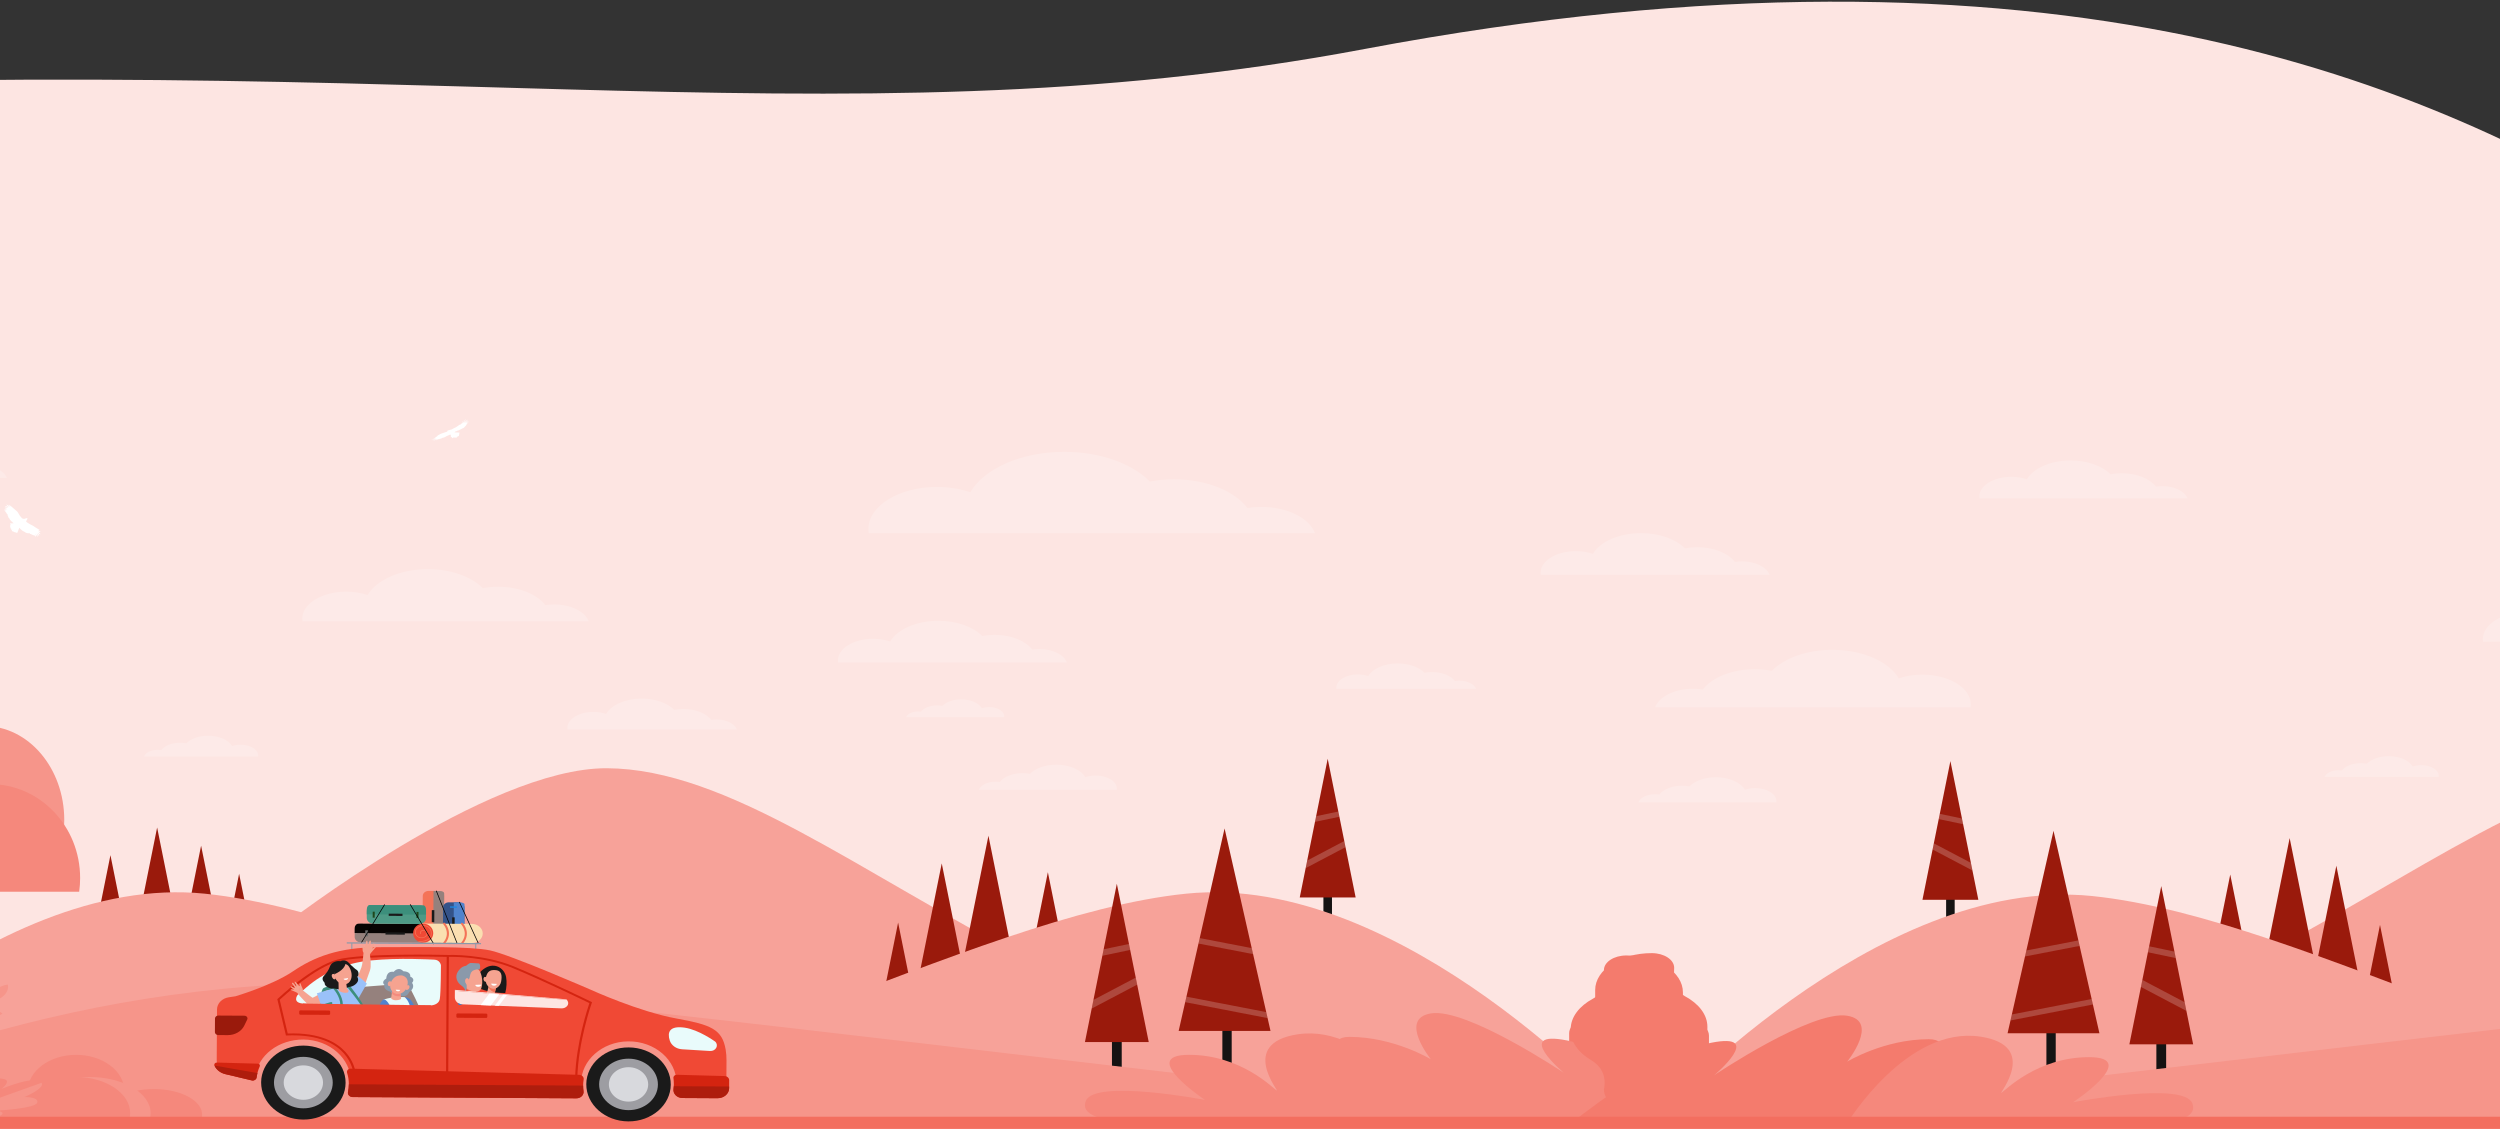 <svg width="1240" height="560" viewBox="0 0 1240 560" fill="none" xmlns="http://www.w3.org/2000/svg">
<rect x="0" y="0" width="1240" height="560" fill="#333333" stroke="none"/>
<g clip-path="url(#clip0_1536_29764)">
<path d="M444.858 192.467H33.676V603.719H444.858V192.467Z" fill="black"/>
<path d="M-268.896 608.668H921.026V183.166H-268.896V608.668Z" fill="white"/>
<path d="M29.206 635.654H1943.22C2101.87 579.106 2399.89 272.279 2267.38 237.785C2124.74 200.655 2365.59 82.582 2145.86 40.901C2002.4 13.688 1413.95 170.416 1318.97 111.828C1207.39 42.992 1022.02 -40.792 676.779 24.315C410.511 74.53 192.549 19.38 -243.17 48.526C-467.221 63.514 -411.175 350.558 -390.283 377.056C-372.088 400.134 -195.561 506.839 -362.86 557.251C-608.181 631.172 23.423 634.293 29.206 635.654Z" fill="#FDE5E2"/>
<path d="M140.667 458.998C140.667 458.998 241.182 380.796 300.962 381.047C360.742 381.299 425.863 432.557 510.936 476.333C606.272 525.392 481.786 527.451 474.602 527.855C467.417 528.259 219.54 522.881 215.406 520.233C211.272 517.585 145.088 483.666 145.088 483.666L140.667 458.998Z" fill="#F7A299"/>
<path d="M656.414 461.349H660.662V432.432H656.414V461.349Z" fill="#151313"/>
<path d="M658.538 376.334L672.403 445.154H644.673L658.538 376.334Z" fill="#9A1A0C"/>
<path opacity="0.2" d="M667.377 420.194L647.605 430.606L648.365 426.833L666.762 417.145L667.377 420.194Z" fill="white"/>
<path opacity="0.2" d="M664.338 405.107L652.23 407.65L652.8 404.825L663.814 402.512L664.338 405.107Z" fill="white"/>
<path d="M77.935 410.434L90.314 471.874H65.557L77.935 410.434Z" fill="#9A1A0C"/>
<path d="M99.744 419.457L109.172 466.25H90.316L99.744 419.457Z" fill="#9A1A0C"/>
<path d="M118.598 433.393L128.026 480.186H109.171L118.598 433.393Z" fill="#9A1A0C"/>
<path d="M54.778 424.154L67.157 485.594H42.399L54.778 424.154Z" fill="#9A1A0C"/>
<path d="M101.58 443.263C208.958 454.236 370.076 552.848 492.794 552.848C615.511 552.848 641.935 529.262 687.954 534.249C733.973 539.237 795.752 552.848 795.752 552.848L-116.17 554.503C-116.17 554.503 -5.798 432.291 101.58 443.263Z" fill="#F7A299"/>
<path d="M490.266 414.523L502.645 475.964H477.888L490.266 414.523Z" fill="#9A1A0C"/>
<path d="M519.745 432.611L529.173 479.404H510.317L519.745 432.611Z" fill="#9A1A0C"/>
<path d="M445.462 457.59L454.89 504.383H436.034L445.462 457.59Z" fill="#9A1A0C"/>
<path d="M467.106 428.244L479.485 489.684H454.728L467.106 428.244Z" fill="#9A1A0C"/>
<path d="M588.286 443.263C480.908 454.236 319.79 552.848 197.073 552.848C74.356 552.848 47.931 529.262 1.912 534.249C-44.107 539.237 -105.886 552.848 -105.886 552.848L806.036 554.503C806.036 554.503 695.664 432.291 588.286 443.263Z" fill="#F7A299"/>
<path d="M551.53 535.326H556.376V502.336H551.53V535.326Z" fill="#151313"/>
<path d="M553.953 438.336L569.771 516.849H538.135L553.953 438.336Z" fill="#9A1A0C"/>
<path opacity="0.2" d="M564.031 488.371L541.476 500.25L542.343 495.946L563.33 484.893L564.031 488.371Z" fill="white"/>
<path opacity="0.2" d="M560.568 471.161L546.756 474.061L547.405 470.838L559.971 468.199L560.568 471.161Z" fill="white"/>
<path d="M606.295 549.393H610.92V499.633H606.295V549.393Z" fill="#151313"/>
<path d="M607.392 410.916L630.177 511.356H584.607L607.392 410.916Z" fill="#9A1A0C"/>
<path opacity="0.2" d="M628.734 504.983L587.851 497.068L588.469 494.344L628.059 502.009L628.734 504.983Z" fill="white"/>
<path opacity="0.2" d="M621.535 473.25L594.442 468.005L595.06 465.281L620.86 470.276L621.535 473.25Z" fill="white"/>
<path d="M-116.17 554.504C-116.17 554.504 1.558 491.698 153.357 487.84C204.331 486.544 413.055 512.519 588.819 532.926C596.208 533.784 612.183 542.183 619.664 543.047C702.872 552.652 780.417 554.683 805.498 555.303L-116.17 554.504Z" fill="#F6958A"/>
<path d="M830.223 485.423L830.392 480.015C830.392 476.004 825.408 472.752 819.26 472.752C803.766 472.752 791.206 480.946 791.206 491.055V498.444C791.206 501.682 788.407 504.493 784.301 505.904C780.573 507.185 778.293 509.745 778.293 512.494V516.39C778.293 520.608 781.328 524.546 786.37 527.186C789.319 528.73 791.206 531.101 791.206 533.76V539.276C791.206 545.375 798.785 550.319 808.132 550.319H813.466C822.814 550.319 830.392 545.375 830.392 539.276V539.276C828.858 531.573 832.577 527.127 836.867 524.586C843.175 520.849 846.868 515.594 846.868 510.035V509.255C846.868 503.388 842.72 497.895 835.784 494.16C832.722 492.511 830.223 489.819 830.223 485.423Z" fill="#F47B6D"/>
<path d="M847.644 556.721C847.644 556.721 804.427 521.465 777.23 516.058C750.034 510.65 775.666 532.126 775.666 532.126C775.666 532.126 727.42 499.726 709.716 502.647C693.487 505.325 709.716 525.408 709.716 525.408C709.716 525.408 691.437 514.287 669.27 514.287C647.104 514.287 686.403 555.929 686.403 555.929L847.644 556.721Z" fill="#F5887C"/>
<path d="M709.718 555.931C709.718 555.931 680.175 507.411 643.589 513.022C613.941 517.569 635.02 541.983 633.213 540.873C631.406 539.762 615.504 523.192 589.775 523.192C564.045 523.192 597.672 545.556 597.672 545.556C597.672 545.556 542.854 535.042 538.561 546.083C534.999 555.246 554.923 555.931 554.923 555.931H709.718Z" fill="#F5887C"/>
<path d="M34.325 546.869C34.492 546.264 34.578 545.645 34.578 545.016C34.578 537.993 23.862 532.301 10.644 532.301C-2.575 532.301 -13.291 537.993 -13.291 545.016C-13.291 545.645 -13.204 546.264 -13.038 546.869H34.325Z" fill="#F6958A"/>
<path d="M61.415 543.744C61.581 542.891 61.668 542.018 61.668 541.13C61.668 531.227 50.952 523.199 37.733 523.199C24.515 523.199 13.799 531.227 13.799 541.13C13.799 542.018 13.885 542.891 14.052 543.744H61.415Z" fill="#F5887C"/>
<path d="M52.654 554.734C52.488 554.129 52.401 553.51 52.401 552.881C52.401 545.859 63.117 540.166 76.336 540.166C89.554 540.166 100.27 545.859 100.27 552.881C100.27 553.51 100.184 554.129 100.017 554.734H52.654Z" fill="#F5887C"/>
<path d="M14.348 554.732C14.137 553.879 14.027 553.006 14.027 552.118C14.027 542.215 27.612 534.188 44.369 534.188C61.126 534.188 74.711 542.215 74.711 552.118C74.711 553.006 74.601 553.879 74.39 554.732H14.348Z" fill="#F6958A"/>
<path d="M37.641 534.188C29.265 534.188 21.784 536.734 16.846 540.729C14.331 540.362 11.659 540.164 8.89 540.164C-5.979 540.164 -18.033 545.857 -18.033 552.879C-18.033 553.508 -17.936 554.128 -17.748 554.732H64.279C64.466 553.879 64.564 553.006 64.564 552.118C64.564 542.215 52.51 534.188 37.641 534.188Z" fill="#F5887C"/>
<path d="M2.112 493.617C0.52 495.264 -1.765 496.286 -4.086 496.566C-4.478 494.852 -3.91 492.922 -2.318 491.275C-0.725 489.628 1.56 488.606 3.88 488.326C4.273 490.04 3.705 491.97 2.112 493.617Z" fill="#F6958A"/>
<path d="M-4.56 500.821C-2.182 500.842 -0.101 501.58 1.259 502.728C-0.26 503.85 -2.442 504.549 -4.82 504.527C-7.198 504.506 -9.279 503.768 -10.64 502.62C-9.12 501.498 -6.938 500.799 -4.56 500.821Z" fill="#F6958A"/>
<path d="M-86.463 554.3C-86.463 552.415 -67.924 554.64 -66.382 552.07C-64.839 549.501 -82.26 549.354 -82.26 545.879C-82.26 542.404 -73.382 544.841 -68.176 544.841C-62.97 544.841 -78.454 543.353 -78.454 542.123C-78.454 540.894 -73.022 541.538 -73.022 540.232C-73.022 538.926 -101.55 537.941 -98.211 534.744C-94.873 531.548 -79.535 535.676 -75.324 534.022C-71.113 532.368 -97.822 530.564 -98.483 528.105C-99.144 525.645 -78.802 530.212 -75.922 528.443C-73.042 526.674 -108.087 520.317 -106.619 515.644C-105.151 510.971 -80.056 521.628 -73.782 520.48C-67.509 519.333 -105.418 502.93 -96.608 496.539C-87.798 490.148 -70.979 517.693 -65.239 516.709C-59.5 515.726 -72.427 499.304 -66.564 496.448C-60.701 493.591 -43.872 519.568 -42.809 524.902C-41.746 530.236 -39.611 513.428 -30.4 511.461C-21.19 509.495 -30.133 521.874 -28.532 525.645C-26.93 529.416 -19.456 515.972 -9.377 516.956C0.701 517.939 -27.597 530.236 -24.794 533.843C-21.991 537.45 -0.139 521.801 6.708 526.007C13.555 530.212 -19.612 541.883 -17.798 545.077C-15.984 548.272 3.914 542.797 9.644 546.316C15.374 549.835 -11.732 552.07 -15.326 552.07C-18.921 552.07 -32.657 554.845 -19.241 554.3C-5.826 553.754 -86.463 556.185 -86.463 554.3Z" fill="#F6958A"/>
<path d="M-33.614 556.48C-33.614 556.48 -11.288 557.214 -4.788 554.701C1.712 552.188 -3.418 550.231 -3.418 550.231C-3.418 550.231 17.227 549.956 17.175 546.951C17.123 543.947 12.119 544.121 12.119 544.121C12.119 544.121 22.539 539.771 20.596 537.06C17.61 532.894 0.636 540.147 0.636 540.147C0.636 540.147 6.2 536.089 1.705 535.141C-10.637 532.538 -33.614 556.48 -33.614 556.48Z" fill="#F5887C"/>
<path d="M20.596 537.061C22.54 539.771 12.119 544.121 12.119 544.121C12.119 544.121 19.64 544.059 18.419 546.981C17.203 549.891 -1.706 550.874 -1.706 550.874C-1.706 550.874 4.896 551.667 -1.604 554.18C-8.104 556.694 -33.614 556.48 -33.614 556.48L20.596 537.061Z" fill="#F6958A"/>
<path d="M-47.154 413.487C-47.431 411.269 -47.574 409.001 -47.574 406.694C-47.574 380.959 -29.79 360.098 -7.852 360.098C14.087 360.098 31.871 380.959 31.871 406.694C31.871 409.001 31.727 411.269 31.451 413.487H-47.154Z" fill="#F6958A"/>
<path d="M-52.654 367.008C-38.754 367.008 -26.337 376.341 -18.142 390.979C-13.969 389.635 -9.535 388.912 -4.939 388.912C19.739 388.912 39.744 409.774 39.744 435.508C39.744 437.815 39.582 440.083 39.272 442.301H-96.864C-97.175 439.174 -97.337 435.975 -97.337 432.721C-97.337 396.429 -77.331 367.008 -52.654 367.008Z" fill="#F5887C"/>
<path d="M1485.27 460.152C1485.27 460.152 1384.76 381.951 1324.98 382.202C1265.2 382.453 1200.08 433.711 1115 477.488C1019.67 526.546 1144.15 528.605 1151.34 529.009C1158.52 529.413 1406.4 524.036 1410.53 521.387C1414.67 518.739 1480.85 484.821 1480.85 484.821L1485.27 460.152Z" fill="#F7A299"/>
<path d="M969.522 462.507H965.274V433.59H969.522V462.507Z" fill="#151313"/>
<path d="M967.398 377.492L953.532 446.312H981.263L967.398 377.492Z" fill="#9A1A0C"/>
<path opacity="0.2" d="M958.562 421.35L978.333 431.762L977.573 427.989L959.176 418.301L958.562 421.35Z" fill="white"/>
<path opacity="0.2" d="M961.603 406.266L973.709 408.808L973.14 405.983L962.126 403.67L961.603 406.266Z" fill="white"/>
<path d="M1524.35 444.422C1416.98 455.394 1255.86 554.006 1133.14 554.006C1010.42 554.006 983.998 530.42 937.979 535.408C891.96 540.395 830.182 554.006 830.182 554.006L1742.1 555.661C1742.1 555.661 1631.73 433.449 1524.35 444.422Z" fill="#F7A299"/>
<path d="M1135.67 415.68L1123.29 477.12H1148.05L1135.67 415.68Z" fill="#9A1A0C"/>
<path d="M1106.2 433.768L1096.77 480.561H1115.62L1106.2 433.768Z" fill="#9A1A0C"/>
<path d="M1180.48 458.746L1171.05 505.539H1189.9L1180.48 458.746Z" fill="#9A1A0C"/>
<path d="M1158.83 429.4L1146.45 490.841H1171.21L1158.83 429.4Z" fill="#9A1A0C"/>
<path d="M1037.65 444.422C1145.03 455.394 1306.15 554.006 1428.87 554.006C1551.58 554.006 1578.01 530.42 1624.03 535.408C1670.04 540.395 1731.82 554.006 1731.82 554.006L819.901 555.661C819.901 555.661 930.274 433.449 1037.65 444.422Z" fill="#F7A299"/>
<path d="M1074.41 536.482H1069.56V503.492H1074.41V536.482Z" fill="#151313"/>
<path d="M1071.98 439.492L1056.17 518.005H1087.8L1071.98 439.492Z" fill="#9A1A0C"/>
<path opacity="0.2" d="M1061.9 489.529L1084.46 501.408L1083.59 497.104L1062.61 486.051L1061.9 489.529Z" fill="white"/>
<path opacity="0.2" d="M1065.37 472.319L1079.18 475.219L1078.53 471.996L1065.97 469.357L1065.37 472.319Z" fill="white"/>
<path d="M1019.64 550.549H1015.02V500.789H1019.64V550.549Z" fill="#151313"/>
<path d="M1018.54 412.072L995.754 512.512H1041.32L1018.54 412.072Z" fill="#9A1A0C"/>
<path opacity="0.2" d="M997.203 506.139L1038.09 498.224L1037.47 495.5L997.878 503.165L997.203 506.139Z" fill="white"/>
<path opacity="0.2" d="M1004.4 474.409L1031.49 469.163L1030.88 466.439L1005.08 471.435L1004.4 474.409Z" fill="white"/>
<path d="M1742.1 555.66C1742.1 555.66 1624.38 492.854 1472.58 488.996C1421.6 487.7 1212.88 513.675 1037.11 534.082C1029.73 534.94 1013.75 543.339 1006.27 544.203C923.062 553.809 845.516 555.839 820.436 556.459L1742.1 555.66Z" fill="#F6958A"/>
<path d="M795.714 486.579L795.544 481.171C795.544 477.16 800.529 473.908 806.677 473.908C822.171 473.908 834.73 482.102 834.73 492.211V499.601C834.73 502.838 837.53 505.649 841.635 507.06C845.364 508.341 847.644 510.901 847.644 513.65V517.546C847.644 521.764 844.609 525.702 839.567 528.342C836.618 529.886 834.73 532.257 834.73 534.916V540.433C834.73 546.531 827.152 551.475 817.804 551.475H812.471C803.123 551.475 795.544 546.531 795.544 540.433V540.432C797.079 532.729 793.36 528.283 789.07 525.742C782.761 522.005 779.068 516.75 779.068 511.191V510.411C779.068 504.544 783.217 499.051 790.152 495.316C793.214 493.667 795.714 490.975 795.714 486.579Z" fill="#F47B6D"/>
<path d="M778.293 557.88C778.293 557.88 821.51 522.623 848.707 517.216C875.903 511.808 850.271 533.285 850.271 533.285C850.271 533.285 898.517 500.884 916.221 503.805C932.451 506.483 916.221 526.566 916.221 526.566C916.221 526.566 934.5 515.445 956.667 515.445C978.833 515.445 939.534 557.087 939.534 557.087L778.293 557.88Z" fill="#F47B6D"/>
<path d="M916.223 557.088C916.223 557.088 945.765 508.567 982.351 514.178C1012 518.725 990.92 543.139 992.728 542.029C994.535 540.919 1010.44 524.348 1036.17 524.348C1061.9 524.348 1028.27 546.712 1028.27 546.712C1028.27 546.712 1083.09 536.198 1087.38 547.239C1090.94 556.402 1071.02 557.088 1071.02 557.088H916.223Z" fill="#F5887C"/>
<path opacity="0.2" d="M291.993 308.158C290.205 303.379 283.242 299.813 274.918 299.813C273.389 299.813 271.907 299.934 270.494 300.16C266.386 294.764 257.469 291.025 247.13 291.025C244.457 291.025 241.879 291.275 239.455 291.738C233.889 286.078 223.777 282.293 212.224 282.293C198.48 282.293 186.773 287.65 182.337 295.151C179.198 294.076 175.583 293.46 171.733 293.46C159.685 293.46 149.919 299.459 149.919 306.858C149.919 307.297 149.956 307.73 150.023 308.158H291.993Z" fill="white"/>
<path opacity="0.2" d="M485.535 391.739C486.396 389.437 489.749 387.72 493.758 387.72C494.494 387.72 495.207 387.778 495.888 387.887C497.866 385.289 502.16 383.488 507.139 383.488C508.426 383.488 509.668 383.608 510.835 383.832C513.515 381.106 518.385 379.283 523.948 379.283C530.567 379.283 536.205 381.863 538.341 385.475C539.852 384.957 541.593 384.661 543.447 384.661C549.249 384.661 553.952 387.549 553.952 391.113C553.952 391.324 553.934 391.533 553.901 391.739H485.535Z" fill="white"/>
<path opacity="0.2" d="M365.503 361.801C364.445 358.972 360.324 356.862 355.397 356.862C354.493 356.862 353.616 356.934 352.78 357.067C350.349 353.874 345.072 351.662 338.953 351.662C337.371 351.662 335.846 351.81 334.411 352.084C331.117 348.734 325.132 346.494 318.296 346.494C310.162 346.494 303.234 349.665 300.609 354.103C298.751 353.467 296.612 353.103 294.333 353.103C287.204 353.103 281.424 356.653 281.424 361.031C281.424 361.291 281.446 361.548 281.485 361.801H365.503Z" fill="white"/>
<path opacity="0.2" d="M529.17 328.582C527.741 324.762 522.176 321.913 515.522 321.913C514.301 321.913 513.117 322.009 511.988 322.189C508.704 317.877 501.578 314.889 493.314 314.889C491.178 314.889 489.118 315.089 487.18 315.459C482.732 310.935 474.65 307.91 465.417 307.91C454.433 307.91 445.076 312.192 441.531 318.186C439.022 317.327 436.133 316.836 433.056 316.836C423.428 316.836 415.622 321.629 415.622 327.543C415.622 327.893 415.652 328.24 415.705 328.582H529.17Z" fill="white"/>
<path opacity="0.2" d="M71.445 375.23C72.157 373.326 74.932 371.906 78.248 371.906C78.857 371.906 79.448 371.954 80.011 372.044C81.647 369.894 85.2 368.405 89.319 368.405C90.384 368.405 91.411 368.504 92.376 368.689C94.594 366.434 98.623 364.926 103.225 364.926C108.701 364.926 113.365 367.06 115.132 370.048C116.383 369.62 117.823 369.375 119.357 369.375C124.157 369.375 128.047 371.765 128.047 374.712C128.047 374.887 128.033 375.06 128.006 375.23H71.445Z" fill="white"/>
<path opacity="0.2" d="M3.402 237.047C2.103 233.575 -2.957 230.984 -9.006 230.984C-10.116 230.984 -11.193 231.072 -12.22 231.236C-15.205 227.315 -21.683 224.598 -29.196 224.598C-31.139 224.598 -33.011 224.78 -34.773 225.117C-38.817 221.004 -46.165 218.254 -54.559 218.254C-64.546 218.254 -73.052 222.147 -76.275 227.596C-78.557 226.815 -81.183 226.368 -83.981 226.368C-92.734 226.368 -99.831 230.727 -99.831 236.103C-99.831 236.422 -99.804 236.737 -99.755 237.047H3.402Z" fill="white"/>
<path opacity="0.2" d="M652.227 264.438C649.44 256.987 638.583 251.428 625.605 251.428C623.223 251.428 620.912 251.616 618.709 251.968C612.304 243.556 598.403 237.727 582.283 237.727C578.116 237.727 574.097 238.117 570.317 238.839C561.639 230.014 545.873 224.113 527.862 224.113C506.434 224.113 488.182 232.466 481.267 244.159C476.372 242.483 470.736 241.524 464.734 241.524C445.951 241.524 430.725 250.876 430.725 262.411C430.725 263.095 430.782 263.771 430.887 264.438H652.227Z" fill="white"/>
<path opacity="0.2" d="M812.662 397.965C813.523 395.664 816.876 393.947 820.885 393.947C821.621 393.947 822.335 394.005 823.015 394.113C824.994 391.515 829.287 389.715 834.266 389.715C835.553 389.715 836.795 389.835 837.962 390.058C840.642 387.332 845.512 385.51 851.076 385.51C857.694 385.51 863.332 388.09 865.468 391.701C866.98 391.184 868.72 390.888 870.574 390.888C876.376 390.888 881.079 393.776 881.079 397.339C881.079 397.55 881.061 397.759 881.029 397.965H812.662Z" fill="white"/>
<path opacity="0.2" d="M732.142 341.687C731.27 339.356 727.872 337.616 723.811 337.616C723.065 337.616 722.342 337.675 721.653 337.785C719.648 335.153 715.298 333.328 710.253 333.328C708.95 333.328 707.692 333.45 706.509 333.677C703.793 330.915 698.859 329.068 693.222 329.068C686.517 329.068 680.805 331.682 678.641 335.341C677.109 334.817 675.346 334.517 673.467 334.517C667.589 334.517 662.824 337.444 662.824 341.053C662.824 341.268 662.842 341.479 662.875 341.687H732.142Z" fill="white"/>
<path opacity="0.2" d="M877.7 285.109C876.271 281.29 870.706 278.44 864.053 278.44C862.832 278.44 861.647 278.536 860.518 278.717C857.234 274.404 850.108 271.416 841.845 271.416C839.708 271.416 837.648 271.616 835.71 271.987C831.262 267.463 823.18 264.438 813.947 264.438C802.963 264.438 793.607 268.719 790.061 274.714C787.552 273.854 784.663 273.363 781.586 273.363C771.958 273.363 764.152 278.157 764.152 284.07C764.152 284.421 764.182 284.767 764.235 285.109H877.7Z" fill="white"/>
<path opacity="0.2" d="M449.427 355.74C450.04 354.102 452.425 352.881 455.277 352.881C455.8 352.881 456.308 352.922 456.792 353C458.199 351.151 461.254 349.87 464.796 349.87C465.712 349.87 466.595 349.956 467.425 350.115C469.332 348.175 472.796 346.879 476.754 346.879C481.462 346.879 485.473 348.714 486.992 351.283C488.068 350.915 489.306 350.705 490.625 350.705C494.753 350.705 498.099 352.759 498.099 355.294C498.099 355.444 498.086 355.593 498.063 355.74H449.427Z" fill="white"/>
<path opacity="0.2" d="M1373.58 318.294C1371.79 313.515 1364.82 309.95 1356.5 309.95C1354.97 309.95 1353.49 310.071 1352.08 310.296C1347.97 304.9 1339.05 301.162 1328.71 301.162C1326.04 301.162 1323.46 301.412 1321.04 301.875C1315.47 296.215 1305.36 292.43 1293.81 292.43C1280.06 292.43 1268.36 297.787 1263.92 305.287C1260.78 304.212 1257.17 303.597 1253.32 303.597C1241.27 303.597 1231.5 309.596 1231.5 316.995C1231.5 317.433 1231.54 317.867 1231.61 318.294H1373.58Z" fill="white"/>
<path opacity="0.2" d="M1153.02 385.367C1153.74 383.463 1156.51 382.043 1159.83 382.043C1160.44 382.043 1161.03 382.091 1161.59 382.181C1163.23 380.031 1166.78 378.541 1170.9 378.541C1171.96 378.541 1172.99 378.641 1173.95 378.826C1176.17 376.57 1180.2 375.062 1184.8 375.062C1190.28 375.062 1194.94 377.197 1196.71 380.185C1197.96 379.757 1199.4 379.512 1200.94 379.512C1205.74 379.512 1209.63 381.901 1209.63 384.849C1209.63 385.024 1209.61 385.196 1209.58 385.367H1153.02Z" fill="white"/>
<path opacity="0.2" d="M1084.98 247.182C1083.69 243.709 1078.63 241.119 1072.58 241.119C1071.47 241.119 1070.39 241.207 1069.36 241.371C1066.38 237.45 1059.9 234.733 1052.39 234.733C1050.44 234.733 1048.57 234.915 1046.81 235.252C1042.77 231.139 1035.42 228.389 1027.02 228.389C1017.04 228.389 1008.53 232.281 1005.31 237.731C1003.03 236.95 1000.4 236.503 997.602 236.503C988.848 236.503 981.752 240.861 981.752 246.238C981.752 246.556 981.779 246.871 981.828 247.182H1084.98Z" fill="white"/>
<path opacity="0.2" d="M820.928 350.816C822.898 345.549 830.574 341.619 839.748 341.619C841.432 341.619 843.066 341.752 844.623 342.001C849.152 336.054 858.979 331.933 870.374 331.933C873.32 331.933 876.162 332.208 878.834 332.719C884.969 326.48 896.115 322.309 908.847 322.309C923.996 322.309 936.899 328.214 941.788 336.48C945.248 335.295 949.232 334.617 953.476 334.617C966.754 334.617 977.518 341.228 977.518 349.383C977.518 349.867 977.478 350.344 977.404 350.816H820.928Z" fill="white"/>
<path d="M2031.96 559.941H-269.694C-274.519 559.941 -278.431 558.588 -278.431 556.92C-278.431 555.251 -274.519 553.898 -269.694 553.898H2031.96C2036.79 553.898 2040.7 555.251 2040.7 556.92C2040.7 558.588 2036.79 559.941 2031.96 559.941Z" fill="#F36E5F"/>
<path d="M213.149 444.477L216.542 444.495L216.538 445.369L213.145 445.35L213.149 444.477Z" fill="#1D87E4"/>
<path d="M211.944 464.598L210.542 464.591L210.559 461.619L211.96 461.627L211.944 464.598Z" fill="#1D87E4"/>
<path d="M225.682 480.508L225.603 494.695C225.593 496.539 227.199 498.062 229.241 498.145L278.456 500.153C279.586 500.199 280.695 499.758 281.348 498.925C282.238 497.79 282.35 495.915 277.953 493.375C270.307 488.959 250.844 479.39 243.63 478.435C239.038 477.827 233.027 477.54 229.264 477.412C227.313 477.346 225.692 478.748 225.682 480.508Z" fill="#E9FBFB"/>
<path d="M246.976 494.91C246.976 494.91 250.71 498.823 251.753 503.031L250.561 504.706L248.202 502.492L246.976 494.91Z" fill="#253C60"/>
<path d="M241.038 493.708C241.038 493.708 236.77 493.446 235.073 495.046C233.375 496.646 238.739 509.408 239.035 511.458C239.33 513.509 236.481 517.577 236.481 517.577C236.481 517.577 248.202 522.456 251.077 520.813C251.077 520.813 250.709 504.394 250.41 502.93C250.111 501.465 247.585 495.5 246.974 494.911C246.364 494.322 241.038 493.708 241.038 493.708Z" fill="#345389"/>
<path d="M160.746 491.923C160.706 491.677 160.601 491.447 160.447 491.235L154.35 496.516C154.35 496.516 149.752 502.822 159.784 502.961L162.544 502.999L160.746 491.923Z" fill="#95817D"/>
<path d="M249.406 486.743C249.069 487.309 248.506 487.621 248.149 487.439C247.792 487.257 247.776 486.65 248.113 486.083C248.451 485.517 249.014 485.205 249.371 485.387C249.728 485.569 249.744 486.176 249.406 486.743Z" fill="#F6A390"/>
<path d="M245.3 480.734C245.3 480.734 242.875 484.471 241.155 484.635C239.434 484.799 239.197 486.791 239.197 486.791C239.197 486.791 239.838 482.201 241.545 481.325C243.252 480.449 245.3 480.734 245.3 480.734Z" fill="#1A1A1A"/>
<path d="M235.409 511.891C235.399 511.856 237.05 505.848 237.711 504.521C238.372 503.195 240.947 497.03 240.947 497.03L237.662 496.382C237.662 496.382 235.515 501.206 234.536 503.387C233.557 505.567 233.948 509.6 233.898 510.737C233.897 510.754 233.751 511.699 233.75 511.715C233.716 511.84 233.685 511.945 233.671 511.966C233.631 512.021 233.517 512.402 233.511 512.435C233.506 512.468 233.409 512.596 233.369 512.651C233.33 512.707 233.236 513.479 233.216 513.604C233.196 513.729 233.258 514.011 233.258 514.011L233.22 514.529C233.193 514.909 233.643 514.812 233.643 514.812C233.632 514.991 233.703 515.085 233.817 515.119C233.933 515.154 234.069 515.126 234.091 515.134C234.112 515.141 234.121 515.198 234.121 515.198C234.108 515.312 234.254 515.4 234.349 515.417C234.444 515.434 234.613 515.38 234.661 515.33C234.709 515.281 234.742 515.289 234.742 515.289C234.838 515.361 235.205 515.36 235.291 515.256C235.376 515.153 235.456 514.607 235.495 514.558C235.533 514.509 235.616 514.426 235.628 514.347C235.641 514.268 235.945 513.71 235.963 513.598C235.981 513.486 235.797 513.108 235.757 512.882C235.717 512.656 235.467 512.303 235.407 512.202C235.384 512.163 235.391 512.034 235.409 511.891Z" fill="#F48B7E"/>
<path d="M231.271 489.774L230.239 495.557C230.239 495.557 233.851 502.469 236.033 501.884C237.865 501.392 236.774 495.288 236.774 495.288C236.774 495.288 235.795 492.008 236.103 490.37C236.411 488.733 231.271 489.774 231.271 489.774Z" fill="#F6A390"/>
<path d="M229.415 495.32C229.685 494.885 230.185 494.594 230.749 494.553C233.197 494.375 239.922 494.408 243.325 499.632C243.862 500.455 244.246 501.348 244.52 502.265L245.227 504.875L227.534 504.273L227.574 502.552C227.409 500.038 228.046 497.533 229.415 495.32Z" fill="#3C8F7C"/>
<path d="M271.39 505.973L274.01 496.852C274.186 496.241 273.762 495.62 273.064 495.465C272.366 495.311 271.658 495.681 271.483 496.291L268.736 505.853L271.39 505.973Z" fill="#1A1A1A"/>
<path d="M264.751 505.672C265.48 505.278 266.072 504.954 266.47 504.746C266.501 504.73 268.356 503.963 268.387 503.948C268.647 503.866 268.869 503.8 268.92 503.8C269.061 503.798 269.867 503.565 269.932 503.539C269.996 503.512 270.328 503.515 270.469 503.513C270.61 503.511 272.1 502.847 272.346 502.747C272.592 502.646 273.037 502.271 273.037 502.271L274.01 501.791C274.725 501.438 274.083 500.915 274.083 500.915C274.418 500.747 274.515 500.552 274.459 500.358C274.402 500.163 274.21 500.003 274.202 499.965C274.193 499.927 274.287 499.858 274.287 499.858C274.505 499.758 274.514 499.465 274.446 499.316C274.379 499.167 274.106 498.989 273.968 498.973C273.829 498.957 273.808 498.903 273.808 498.903C273.84 498.697 273.458 498.189 273.184 498.177C272.909 498.164 271.841 498.614 271.714 498.611C271.586 498.608 271.35 498.58 271.195 498.643C271.04 498.707 269.718 498.859 269.498 498.949C269.278 499.039 268.786 499.682 268.42 499.969C268.053 500.257 267.675 500.964 267.554 501.152C267.507 501.225 267.266 501.348 266.992 501.47L266.991 501.47C266.948 501.509 258.866 504.016 254.083 505.237L264.751 505.672Z" fill="#F6A390"/>
<path d="M239.603 504.647C239.118 502.016 238.517 499.25 237.862 497.971C236.427 495.166 231.54 493.473 229.13 495.198C227.843 496.119 228.372 500.538 229.442 504.357L239.603 504.647Z" fill="#4FBEA5"/>
<path d="M181.399 470.408C181.638 470.504 181.835 470.65 182.008 470.816C182.026 470.849 182.63 471.353 182.47 472.167C182.366 471.668 182.249 471.114 181.399 470.408Z" fill="#F48B7E"/>
<path d="M164.969 499.846C164.969 499.846 171.25 504.272 171.943 505.172C172.46 505.845 170.685 513.386 170.685 513.386C170.685 513.386 168.191 513.441 167.054 512.658C167.054 512.658 167.765 507.443 167.466 507.238C167.168 507.032 160.263 504.299 160.263 504.299L160.718 501.205L164.969 499.846Z" fill="#95817D"/>
<path d="M170.623 488.895C169.99 488.762 168.879 488.495 167.916 487.394L167.906 486.771L171.754 487.63C171.754 487.63 171.81 488.311 171.907 489.028C171.385 489.056 170.925 488.959 170.623 488.895Z" fill="#F48B7E"/>
<path d="M206.292 504.22L209.511 518.025L203.827 517.511L201.159 504.886L206.292 504.22Z" fill="#F6A390"/>
<path d="M202.293 485.48C202.293 485.48 200.718 484.731 199.542 484.822C198.365 484.912 194.52 487.331 193.964 486.919C193.409 486.508 194.14 484.354 194.586 484.044C195.032 483.733 196.814 482.801 196.966 482.785C197.118 482.768 198.729 482.803 199.005 482.866C199.28 482.93 201.269 483.774 201.269 483.774L202.293 485.48Z" fill="#8A99AA"/>
<path d="M179.168 519.125C179.202 519.042 179.283 519.039 179.366 519.035C180.175 518.995 180.982 518.946 181.781 518.823C181.914 518.803 182.045 518.773 182.167 518.728C182.388 518.645 182.608 518.642 182.835 518.692C182.958 518.718 183.082 518.721 183.208 518.718C183.615 518.707 184.765 518.336 185.358 518.232C185.493 518.208 185.599 518.116 185.629 517.998C186.154 515.954 187.274 511.369 187.391 509.867C187.542 507.946 188.791 499.274 188.791 499.274L192.864 500.172C192.864 500.172 191.393 506.586 191.027 509.689C190.744 512.084 188.173 517.211 187.363 518.686C186.978 519.78 186.043 519.831 185.826 519.859C185.702 519.875 185.589 519.931 185.51 520.016C185.367 520.17 185.202 520.305 185.012 520.416C184.871 520.498 184.763 520.604 184.673 520.727C184.508 520.95 184.361 521.183 184.216 521.416C184.12 521.571 184.016 521.622 183.865 521.589C183.704 521.554 183.624 521.452 183.622 521.281C183.618 521.028 183.704 520.797 183.842 520.578C183.972 520.373 183.958 520.256 183.795 520.073C183.7 519.969 183.604 519.867 183.482 519.784C183.358 519.701 183.228 519.638 183.064 519.662C182.776 519.732 182.484 519.79 182.187 519.825L181.944 519.874C181.935 519.876 181.811 519.902 181.811 519.902C181.791 519.907 181.361 519.958 181.214 519.961C181.096 519.964 180.905 519.975 180.742 519.986C180.594 519.995 180.28 519.934 180.27 519.934C180.126 519.935 179.997 519.892 179.888 519.81C179.843 519.777 179.8 519.739 179.82 519.68C179.839 519.625 179.887 519.601 179.949 519.59C180.046 519.573 180.546 519.508 180.54 519.49C180.391 519.493 179.924 519.494 179.774 519.494C179.573 519.493 179.397 519.434 179.255 519.307C179.198 519.257 179.134 519.207 179.168 519.125Z" fill="#F6A390"/>
<path d="M247.325 479.309L254.429 481.913L254.028 480.628L251.381 479.331C251.381 479.331 249.21 478.949 248.998 478.849C248.787 478.749 247.325 479.309 247.325 479.309Z" fill="#F04935"/>
<path d="M220.192 465.19L220.308 444.429C220.315 443.058 219.052 441.939 217.485 441.93L212.548 441.903C210.982 441.894 209.706 442.999 209.698 444.37L209.582 465.13C209.575 466.502 210.838 467.621 212.405 467.63L217.342 467.657C218.908 467.666 220.184 466.561 220.192 465.19Z" fill="#F47358"/>
<path d="M214.874 467.644L217.721 467.66C219.079 467.667 220.182 467.148 220.186 466.501L220.316 443.118C220.319 442.471 219.55 441.941 218.193 441.934L215.018 441.916L214.874 467.644Z" fill="#95817D"/>
<path d="M214.179 451.43L215.433 451.437L215.399 457.431L214.145 457.424L214.179 451.43Z" fill="#1A1A1A"/>
<path d="M230.296 465.21L230.38 450.104C230.388 448.713 229.106 447.577 227.516 447.568L222.662 447.541C221.073 447.533 219.778 448.653 219.77 450.045L219.686 465.151C219.678 466.543 220.961 467.678 222.55 467.687L227.404 467.714C228.993 467.723 230.288 466.602 230.296 465.21Z" fill="#345389"/>
<path d="M224.978 467.7L227.824 467.716C229.182 467.724 230.285 467.319 230.288 466.812L230.389 448.502C230.392 447.995 229.294 447.578 227.936 447.571L225.09 447.555L224.978 467.7Z" fill="#5083CD"/>
<path d="M223.227 449.557L226.62 449.576L226.616 450.26L223.223 450.241L223.227 449.557Z" fill="#1D87E4"/>
<path d="M224.27 455.004L225.524 455.011L225.497 459.704L224.243 459.697L224.27 455.004Z" fill="#1A1A1A"/>
<path d="M174.749 472.272L174.24 472.269L174.266 467.75L174.774 467.753L174.749 472.272Z" fill="#8A99AA"/>
<path d="M236.21 472.614L235.701 472.611L235.727 468.092L236.235 468.095L236.21 472.614Z" fill="#8A99AA"/>
<path d="M214.109 458.345L179.068 458.15C177.349 458.141 175.948 459.353 175.94 460.858L175.919 464.698C175.91 466.203 177.297 467.43 179.016 467.44L214.057 467.635C215.776 467.645 217.176 466.433 217.185 464.928L217.206 461.088C217.214 459.583 215.828 458.355 214.109 458.345Z" fill="#95817D"/>
<path d="M217.195 463.008L217.209 460.515C217.216 459.326 216.38 458.358 215.341 458.352L177.835 458.143C176.797 458.138 175.95 459.096 175.943 460.285L175.929 462.778L217.195 463.008Z" fill="#080403"/>
<path d="M182.564 464.436L181.162 464.428L181.179 461.457L182.58 461.465L182.564 464.436Z" fill="#6D6D6D"/>
<path d="M200.805 463.601L191.191 463.547L191.197 462.449L200.811 462.503L200.805 463.601Z" fill="#1A1A1A"/>
<path d="M207.992 449.02L185.291 448.894C183.446 448.883 181.943 450.185 181.934 451.8L181.915 455.24C181.906 456.856 183.394 458.173 185.239 458.184L207.94 458.31C209.785 458.32 211.288 457.019 211.297 455.404L211.316 451.964C211.325 450.348 209.837 449.03 207.992 449.02Z" fill="#4E9A86"/>
<path d="M211.306 453.684L211.32 451.191C211.327 450.002 210.733 449.035 209.993 449.031L183.289 448.882C182.55 448.878 181.945 449.839 181.938 451.028L181.924 453.52L211.306 453.684Z" fill="#3C8F7C"/>
<path d="M185.849 455.162L184.851 455.157L184.867 452.186L185.865 452.191L185.849 455.162Z" fill="#1F471C"/>
<path d="M233.991 467.738L209.683 467.59L209.345 458.105L234.044 458.243C237.039 458.26 239.454 460.399 239.439 463.021C239.425 465.643 236.986 467.754 233.991 467.738Z" fill="#FADFB1"/>
<path d="M214.895 462.885C214.88 465.507 212.632 467.62 209.874 467.605C207.115 467.59 204.891 465.451 204.905 462.829C204.92 460.207 207.168 458.094 209.927 458.11C212.685 458.125 214.91 460.263 214.895 462.885Z" fill="#F04935"/>
<path d="M220.02 468.105L220.015 468.102C219.791 467.949 219.749 467.669 219.914 467.468C221.571 465.441 222.041 463.277 221.311 461.029C220.905 459.778 220.215 458.822 219.826 458.349C219.669 458.158 219.704 457.893 219.906 457.737L219.912 457.733C220.145 457.553 220.503 457.589 220.685 457.809C221.123 458.34 221.864 459.372 222.315 460.74C222.9 462.511 223.082 465.178 220.773 468.007C220.598 468.221 220.257 468.267 220.02 468.105Z" fill="#F47358"/>
<path d="M228.902 468.154L228.898 468.15C228.674 467.997 228.632 467.718 228.797 467.517C230.454 465.49 230.924 463.326 230.194 461.077C229.788 459.827 229.098 458.871 228.709 458.398C228.551 458.206 228.587 457.942 228.789 457.786L228.795 457.781C229.028 457.602 229.386 457.638 229.568 457.858C230.006 458.389 230.747 459.421 231.198 460.788C231.783 462.56 231.964 465.227 229.656 468.056C229.481 468.27 229.139 468.316 228.902 468.154Z" fill="#F47358"/>
<path d="M214.04 462.031C213.782 460.534 212.864 459.775 212.138 459.402C211.059 458.847 209.669 458.762 208.418 459.175C207.229 459.567 206.276 460.471 205.93 461.534C205.622 462.479 205.841 463.444 206.546 464.249C207.73 465.602 209.558 465.4 210.452 465.068C211.262 464.766 211.874 464.044 212.009 463.229C212.118 462.569 211.781 461.929 211.128 461.559C210.471 461.187 209.662 461.18 209.016 461.54C208.546 461.803 208.077 462.323 208.512 463.316L208.871 463.196C208.592 462.56 208.708 462.112 209.223 461.824C209.741 461.535 210.391 461.542 210.919 461.841C211.444 462.139 211.716 462.652 211.628 463.18C211.512 463.881 210.991 464.501 210.301 464.758C209.509 465.053 207.891 465.234 206.851 464.045C206.045 463.123 206.106 462.221 206.3 461.626C206.608 460.678 207.493 459.839 208.554 459.49C209.697 459.113 210.965 459.188 211.944 459.692C212.881 460.173 213.474 461 213.66 462.081C213.902 463.49 213.595 464.611 212.746 465.412C211.152 466.916 207.794 466.876 207.217 466.857C207.425 466.984 207.644 467.096 207.872 467.193L207.902 467.193C208.924 467.199 211.52 467.063 213.027 465.642C213.96 464.762 214.301 463.547 214.04 462.031Z" fill="#F47358"/>
<path d="M207.565 455.284L206.567 455.278L206.584 452.307L207.582 452.312L207.565 455.284Z" fill="#1F471C"/>
<path d="M199.637 454.304L192.792 454.266L192.798 453.168L199.643 453.206L199.637 454.304Z" fill="#1A1A1A"/>
<path d="M179.311 467.803L178.981 467.648L190.645 448.529L190.975 448.684L179.311 467.803Z" fill="black"/>
<path d="M215.012 468.352L203.268 448.61L203.599 448.459L215.344 468.201L215.012 468.352Z" fill="black"/>
<path d="M237.153 468.111L227.663 447.42L228.01 447.299L237.5 467.99L237.153 468.111Z" fill="black"/>
<path d="M226.594 468.046L216.206 441.847L216.559 441.74L226.947 467.939L226.594 468.046Z" fill="black"/>
<path d="M238.602 468.364L172 467.993L172.004 467.379L238.605 467.75L238.602 468.364Z" fill="#8A99AA"/>
<path d="M129.519 536.848C129.462 546.982 138.795 555.249 150.364 555.313C161.933 555.378 171.358 547.215 171.414 537.082C171.471 526.948 162.137 518.681 150.569 518.617C139 518.552 129.575 526.715 129.519 536.848Z" fill="#1A1A1A"/>
<path d="M135.893 536.885C135.853 543.936 142.347 549.688 150.396 549.733C158.446 549.778 165.003 544.099 165.042 537.048C165.082 529.997 158.588 524.245 150.539 524.2C142.489 524.156 135.932 529.835 135.893 536.885Z" fill="#9D9DA2"/>
<path d="M140.721 536.911C140.695 541.626 145.037 545.473 150.421 545.503C155.804 545.533 160.189 541.735 160.215 537.019C160.241 532.304 155.899 528.457 150.516 528.427C145.132 528.397 140.747 532.196 140.721 536.911Z" fill="#D8D9DD"/>
<path d="M290.803 537.749C290.747 547.882 300.08 556.149 311.648 556.214C323.218 556.278 332.642 548.116 332.698 537.982C332.755 527.849 323.422 519.582 311.853 519.517C300.284 519.453 290.86 527.615 290.803 537.749Z" fill="#1A1A1A"/>
<path d="M297.175 537.782C297.136 544.833 303.629 550.585 311.678 550.63C319.728 550.674 326.285 544.995 326.325 537.944C326.364 530.894 319.87 525.142 311.821 525.097C303.771 525.052 297.214 530.731 297.175 537.782Z" fill="#9D9DA2"/>
<path d="M302.005 537.811C301.979 542.526 306.321 546.373 311.705 546.403C317.088 546.433 321.473 542.635 321.5 537.92C321.526 533.205 317.183 529.358 311.8 529.328C306.417 529.298 302.031 533.096 302.005 537.811Z" fill="#D8D9DD"/>
<path d="M359.941 520.669C358.227 510.434 352.514 508.254 335.595 505.194C316.927 501.817 293.261 491.014 293.261 491.014C293.261 491.014 252.897 473.43 242.996 471.382C233.095 469.335 208.717 469.768 188.242 469.797C167.767 469.825 155.714 474.738 145.275 481.794C134.836 488.85 116.768 494.157 116.768 494.157L113.489 494.651C110.116 495.159 107.649 497.711 107.632 500.708L107.491 526.083C107.475 528.956 109.671 531.481 112.839 532.233L124.666 535.038C125.629 535.189 126.529 534.593 126.641 533.742C127.995 523.369 138.288 515.536 150.509 515.617C163.504 515.703 174.109 525.112 174.038 536.491C174.029 537.784 173.885 539.049 173.619 540.274C173.343 541.54 174.448 542.714 175.92 542.722L284.904 543.33C287.022 543.341 288.676 541.721 288.405 539.882C288.275 538.997 288.209 538.094 288.211 537.178C288.235 525.938 298.666 516.679 311.501 516.519C324.805 516.353 335.623 525.784 335.558 537.378C335.554 538.146 335.502 538.903 335.405 539.648C335.129 541.759 336.986 543.62 339.412 543.633L355.084 543.721C357.933 543.737 360.255 541.727 360.268 539.232L360.343 525.941C360.352 524.178 360.233 522.414 359.941 520.669Z" fill="#F04935"/>
<path d="M108.305 503.716L121.213 503.788C122.319 503.794 123.062 504.785 122.629 505.675L121.163 508.696C119.764 511.577 116.527 513.438 112.951 513.418L108.251 513.392C107.332 513.387 106.589 512.73 106.594 511.924L106.632 505.166C106.636 504.36 107.385 503.711 108.305 503.716Z" fill="#9A1A0C"/>
<path d="M339.469 509.7C346.572 510.693 354.725 516.632 354.725 516.632C356.671 518.485 355.038 521.465 352.173 521.29L338.317 520.446C335.439 520.271 332.994 518.533 332.205 516.102C330.88 512.02 332.045 508.663 339.469 509.7Z" fill="#E9FBFB"/>
<path d="M107.561 527.029C106.673 527.005 106.038 527.783 106.362 528.509C107.278 530.559 109.257 532.178 111.796 532.78L125.047 535.923C126.127 536.092 127.136 535.425 127.26 534.471C127.517 532.505 128.063 530.623 128.857 528.849C129.125 528.249 128.628 527.597 127.891 527.577L107.561 527.029Z" fill="#D42410"/>
<path d="M335.695 533.084C334.687 533.057 333.904 533.827 334.028 534.703C334.166 535.677 334.235 536.669 334.23 537.677C334.225 538.528 334.167 539.369 334.059 540.196C333.753 542.538 335.813 544.603 338.506 544.618L355.895 544.715C359.057 544.732 361.633 542.502 361.648 539.734L361.67 535.793C361.676 534.676 360.663 533.757 359.388 533.723L335.695 533.084Z" fill="#D42410"/>
<path d="M293.26 496.89C293.029 496.777 270.054 485.582 254.812 479.301C239.721 473.083 222.833 473.639 222.105 473.667C220.165 473.617 179.774 472.625 167.336 475.945C154.807 479.29 138.426 494.752 137.735 495.409L137.545 495.59L141.826 513.617L142.295 513.597C155.041 513.038 164.779 516.062 170.453 522.341C174.743 527.087 175.248 532.078 175.253 532.128L175.292 532.556L221.229 533.846L221.229 533.849L221.759 533.861L222.325 533.877L222.325 533.874L286.334 535.324L286.345 534.842C286.767 516.628 293.449 497.642 293.517 497.453L293.65 497.08L293.26 496.89ZM176.289 531.623C176.076 530.271 175.131 525.991 171.35 521.786C167.275 517.254 159.005 512.011 142.709 512.619L138.734 495.881C140.63 494.117 156.122 479.943 167.657 476.864C179.198 473.783 216.624 474.505 221.559 474.615L221.234 532.885L176.289 531.623ZM285.261 534.339L222.331 532.913L222.655 474.613C225.617 474.555 240.734 474.561 254.345 480.17C268.466 485.989 289.254 496.042 292.34 497.541C291.408 500.282 285.749 517.554 285.261 534.339Z" fill="#D42410"/>
<path d="M106.359 528.51C107.275 530.56 109.254 532.179 111.793 532.782L125.045 535.925C126.125 536.094 127.133 535.427 127.258 534.473C127.357 533.714 127.5 532.968 127.683 532.235L106.359 528.51Z" fill="#AE1D0D"/>
<path d="M334.193 538.755C334.165 539.239 334.122 539.72 334.06 540.196C333.754 542.538 335.814 544.603 338.506 544.618L355.896 544.714C359.058 544.732 361.633 542.502 361.648 539.734L361.653 538.908L334.193 538.755Z" fill="#AE1D0D"/>
<path d="M289.23 538.504C289.232 537.465 289.323 536.443 289.494 535.443C289.701 534.241 288.683 533.146 287.296 533.108L173.955 530.054C172.719 530.021 171.822 531.049 172.153 532.093C172.731 533.914 173.035 535.83 173.023 537.805C173.014 539.114 172.87 540.394 172.601 541.635C172.32 542.932 173.431 544.139 174.939 544.147L285.864 544.766C288.04 544.778 289.695 543.102 289.421 541.211C289.293 540.324 289.228 539.421 289.23 538.504Z" fill="#D42410"/>
<path d="M289.233 538.502C289.233 538.485 289.234 538.468 289.234 538.451L173.026 537.803C173.018 539.112 172.873 540.392 172.604 541.633C172.323 542.93 173.434 544.137 174.942 544.146L285.867 544.764C288.043 544.776 289.698 543.1 289.424 541.209C289.296 540.322 289.231 539.419 289.233 538.502Z" fill="#AE1D0D"/>
<path d="M151.128 497.8L213.77 498.668C213.77 498.668 217.605 498.599 218.144 495.443C218.684 492.286 218.715 478.755 218.715 478.755C218.715 478.755 218.275 476.035 215.304 475.984C213.498 475.953 198.368 474.921 183.639 476.409C171.623 477.623 160.488 482.364 152.025 489.694L147.556 493.564C147.556 493.564 144.534 497.709 151.128 497.8Z" fill="#E9FBFB"/>
<path d="M160.445 491.233C160.445 491.233 201.287 487.39 202.158 488.1C203.029 488.81 208.637 500.465 209.649 503.649L161.573 502.984L158.213 498.494L160.445 491.233Z" fill="#95817D"/>
<path d="M251.042 484.723C250.345 480.61 246.119 477.631 241.67 479.6C240.67 480.043 239.314 480.946 238.62 481.717C236.745 483.802 236.254 486.388 234.318 488.412C235.022 488.886 235.875 489.383 236.89 489.862L238.097 488.469L237.674 490.214C240.646 491.479 244.847 492.533 250.602 492.536C251.341 489.686 251.413 486.916 251.042 484.723Z" fill="#1A1A1A"/>
<path d="M242.486 488.729C242.486 488.729 242.464 488.839 242.423 489.025C242.228 489.922 241.478 492.895 240.978 493.71C240.374 494.696 243.003 497.865 245.553 497.494C246.312 497.383 244.928 494.592 244.998 494.298C245.129 493.734 245.308 492.965 245.491 492.176C245.594 491.732 245.699 491.28 245.797 490.856C246.076 489.652 246.304 488.667 246.304 488.667L242.486 488.729Z" fill="#F6A390"/>
<path d="M242.424 489.025C242.465 488.839 242.488 488.729 242.488 488.729L246.306 488.667C246.306 488.667 246.078 489.652 245.799 490.857C245.701 491.278 245.597 491.727 245.494 492.169C244.905 492.09 244.291 491.836 243.676 491.36C243.006 490.841 242.568 490.219 242.305 489.557C242.354 489.346 242.394 489.164 242.424 489.025Z" fill="#F47358"/>
<path d="M245.097 481.155C245.097 481.155 243.298 480.964 242.164 482.233C241.029 483.502 239.791 487.439 242.581 489.6C245.37 491.76 248.152 489.348 248.577 486.776C249.002 484.205 249.178 481.085 245.097 481.155Z" fill="#F6A390"/>
<path d="M241.601 485.58C241.738 486.247 241.453 486.856 240.966 486.941C240.478 487.026 239.973 486.554 239.837 485.887C239.701 485.22 239.985 484.611 240.472 484.526C240.96 484.441 241.465 484.913 241.601 485.58Z" fill="#F6A390"/>
<path d="M246.401 488.012L243.64 487.871C243.64 487.871 243.644 488.793 244.856 488.886C246.334 488.998 246.401 488.012 246.401 488.012Z" fill="white"/>
<path d="M236.101 490.369C236.409 488.732 231.268 489.773 231.268 489.773L231.183 490.253C231.331 490.575 231.513 490.851 231.735 491.063C232.876 492.153 234.665 492.815 236.215 492.873C236.064 491.988 235.975 491.041 236.101 490.369Z" fill="#F47358"/>
<path d="M230.47 481.58C230.325 481.533 229.27 488.166 231.192 490.003C233.114 491.841 236.875 492.459 238.233 491.028C239.735 489.445 239.7 482.31 236.707 480.414C233.713 478.518 230.47 481.58 230.47 481.58Z" fill="#F6A390"/>
<path d="M235.585 476.858C233.261 477.261 231.75 478.499 231.195 479.027C230.14 479.131 228.704 479.635 227.212 481.779C225.378 484.415 226.706 487.355 228.816 488.806C230.926 490.256 230.887 491.918 230.887 491.918L231.227 491.06C231.477 490.411 231.582 489.721 231.503 489.037C231.456 488.627 231.358 488.184 231.167 487.818C230.663 486.854 232.27 486.225 232.724 485.428C233.074 484.814 233.099 483.406 233.65 482.392L234.306 481.619C234.306 481.619 235.814 480.6 237.283 480.898C238.752 481.196 238.567 476.341 235.585 476.858Z" fill="#8A99AA"/>
<path d="M232.621 486.608C232.632 487.418 232.209 488.078 231.677 488.083C231.145 488.088 230.704 487.436 230.693 486.626C230.683 485.816 231.105 485.155 231.638 485.15C232.17 485.145 232.61 485.797 232.621 486.608Z" fill="#F6A390"/>
<path d="M235.747 488.496L238.66 488.38C238.66 488.38 238.645 489.354 237.366 489.438C235.806 489.54 235.747 488.496 235.747 488.496Z" fill="white"/>
<path d="M168.568 489.034C168.568 489.034 162.573 488.871 160.529 490.039C158.486 491.208 158.67 502.95 158.67 502.95L160.645 503.29C160.645 503.29 161.318 511.373 162.847 511.803C164.377 512.233 174.461 509.584 176.566 507.322C178.67 505.06 172.241 488.274 172.241 488.274L168.568 489.034Z" fill="#3C8F7C"/>
<path d="M179.277 479.781C179.807 478.366 180.181 474.083 180.304 472.629C180.224 472.523 179.79 471.896 179.844 470.677C179.881 469.815 179.202 468.385 179.832 468.485C180.462 468.585 180.487 470.081 180.867 469.826C181.247 469.57 181.437 466.441 182.009 466.531C182.58 466.622 182.176 469.568 182.516 469.339C182.856 469.111 182.886 466.392 183.693 466.52C184.501 466.648 183.319 469.716 183.752 469.785C184.186 469.854 184.873 467.903 185.523 468.006C186.173 468.109 184.439 470.631 184.639 470.497C184.839 470.363 186.231 469.336 186.46 469.569C186.719 469.832 183.494 472.774 183.479 473.553C183.736 475.528 184.248 479.105 183.509 481.347C182.604 484.09 180.291 490.185 180.291 490.185L175.438 489.147C175.438 489.147 178.649 481.46 179.277 479.781Z" fill="#F6A390"/>
<path d="M150.219 491.232C150.219 491.232 150.347 490.548 149.702 489.487C149.289 488.807 149.172 487.425 148.734 487.72C148.296 488.015 148.945 489.227 148.54 489.151C148.135 489.074 146.593 486.621 146.196 486.888C145.799 487.155 147.423 489.388 147.061 489.32C146.699 489.252 145.463 487.074 144.902 487.452C144.341 487.829 146.615 489.896 146.314 490.099C146.013 490.302 144.616 488.965 144.165 489.269C143.713 489.573 146.166 491.013 145.953 490.973C145.739 490.933 144.217 490.58 144.145 490.845C144.064 491.145 147.244 492.042 147.602 492.664C147.96 493.285 153.401 499.497 154.964 499.509C156.528 499.52 163.576 495.397 164.093 494.046C164.611 492.696 163.983 491.257 162.96 491.064C161.938 490.871 155.366 494.963 155.045 494.903C154.724 494.842 150.219 491.232 150.219 491.232Z" fill="#F6A390"/>
<path d="M148.598 489.723C148.442 489.907 148.35 490.118 148.291 490.336C148.294 490.373 148.045 491.069 148.636 491.714C148.45 491.234 148.246 490.699 148.598 489.723Z" fill="#F48B7E"/>
<path d="M177.159 484.113C177.159 484.113 178.249 484.297 181.96 487.885L177.58 495.585L173.607 489.141L177.159 484.113Z" fill="#9AC1F9"/>
<path d="M170.089 489.521C170.089 489.521 172.941 488.98 173.942 488.557C174.943 488.135 184.074 507.242 181.741 507.902C176.869 509.28 164.219 512.924 164.219 512.924C164.219 512.924 163.862 511.817 164.331 509.81C165.145 506.334 164.926 498.565 164.766 497.206C164.673 496.407 159.271 498.687 159.271 498.687L157.182 492.653C157.182 492.653 163.343 490.852 165.41 490.284C165.987 490.125 170.089 489.521 170.089 489.521Z" fill="#9AC1F9"/>
<path d="M180.562 501.376C179.427 498.226 171.839 489.144 171.772 489.058L173.024 488.319C173.301 488.678 179.482 496.377 180.683 499.709L180.562 501.376Z" fill="#3C8F7C"/>
<path d="M163.967 507.119L163.18 506.236C163.233 506.2 168.57 502.501 168.737 498.37C168.905 494.196 165.085 490.165 165.046 490.124L166.023 489.404C166.194 489.582 170.2 493.8 170.014 498.411C169.827 503.066 164.206 506.956 163.967 507.119Z" fill="#3C8F7C"/>
<path d="M168.797 476.771C168.797 476.771 171.06 475.317 173.184 477.709C174.877 479.618 174.656 479.019 175.492 479.968C176.329 480.917 177.599 481.006 177.784 482.577C177.968 484.149 177.159 484.468 177.159 484.468C177.159 484.468 178.06 485.623 177.37 486.954C176.68 488.286 174.719 489.554 172.951 489.534C172.951 489.534 170.474 491.027 167.772 490.665C165.07 490.303 165.987 490.221 164.911 490.317C163.834 490.412 160.771 489.378 161.029 487.449C161.029 487.449 159.039 485.761 160.583 484.101C162.128 482.441 162.965 481.283 163.725 479.169C164.484 477.055 167.543 476.388 168.797 476.771Z" fill="#1A1A1A"/>
<path d="M171.754 487.63C171.754 487.63 171.985 490.42 172.313 490.655C172.642 490.89 173.11 491.286 172.749 491.988C172.388 492.691 170.434 492.436 169.502 492.135C168.608 491.846 167.979 491.216 167.979 491.216L167.906 486.771L171.754 487.63Z" fill="#F6A390"/>
<path d="M166.375 484.326C166.375 484.326 166.093 482.699 164.983 483.118C163.874 483.538 165.037 485.928 165.978 485.763C166.919 485.598 166.375 484.326 166.375 484.326Z" fill="#F6A390"/>
<path d="M169.863 478.025C169.863 478.025 171.654 477.831 172.714 478.972C173.775 480.114 175.181 483.518 173.948 486.062C172.715 488.606 170.711 488.184 169.885 488.01C169.059 487.836 167.42 487.434 166.359 485.252C165.297 483.07 165.282 477.955 169.863 478.025Z" fill="#F6A390"/>
<path d="M207.267 504.631L201.161 504.887C201.161 504.887 200.726 501.194 200.632 499.427C200.517 497.285 200.578 494.517 200.877 494.565C201.715 494.699 202.854 495.055 203.561 495.829C206.01 498.506 207.267 504.631 207.267 504.631Z" fill="#5083CD"/>
<path d="M203.284 498.96C203.427 499.609 207.194 517.647 207.194 517.647C198.015 521.991 191.049 518.202 191.049 518.202C191.049 518.202 191.465 506.092 191.006 504.409C190.702 503.296 189.617 495.968 190.437 495.727C191.489 495.416 193.08 494.959 194.406 494.785C195.538 494.637 199.955 494.401 200.758 494.602C200.758 494.602 202.683 496.23 203.284 498.96Z" fill="#E9FBFB"/>
<path d="M200.102 481.749C200.102 481.749 203.805 481.721 203.483 484.404C203.483 484.404 206.233 485.357 204.385 487.52C204.385 487.52 206.33 489.869 202.908 492.094C202.908 492.094 201.985 495.229 198.132 493.706C198.132 493.706 196.986 494.446 195.412 493.439C193.837 492.432 193.635 491.84 193.635 491.84C193.635 491.84 190.144 491.241 190.64 488.429C190.64 488.429 188.813 487.049 191.594 485.343C191.594 485.343 191.564 481.484 195.306 482.024C195.306 482.024 197.51 479.091 200.102 481.749Z" fill="#8A99AA"/>
<path d="M194.265 488.039C194.161 488.723 193.648 489.227 193.12 489.165C192.592 489.102 192.248 488.497 192.352 487.813C192.456 487.129 192.969 486.625 193.497 486.687C194.025 486.749 194.369 487.354 194.265 488.039Z" fill="#F6A390"/>
<path d="M202.944 490.177C202.616 490.804 201.957 491.155 201.472 490.96C200.988 490.765 200.861 490.099 201.189 489.471C201.518 488.844 202.177 488.494 202.661 488.688C203.145 488.883 203.272 489.55 202.944 490.177Z" fill="#F6A390"/>
<path d="M198.471 492.241C198.466 492.29 198.771 494.055 198.932 494.989C198.993 495.337 198.763 495.672 198.386 495.792C197.376 496.113 195.41 496.522 194.181 495.378C194.069 495.274 194.016 495.131 194.035 494.988L194.57 490.864L198.471 492.241Z" fill="#F6A390"/>
<path d="M198.767 494.02C197.695 494.402 194.604 494.049 194.38 492.342L194.573 490.864L198.473 492.242C198.471 492.265 198.676 493.481 198.767 494.02Z" fill="#F48B7E"/>
<path d="M199.517 483.84C199.517 483.84 197.89 483.522 196.328 484.36C194.767 485.197 192.223 488.511 194.319 491.415C196.414 494.319 200.01 492.923 201.286 490.639C202.561 488.355 203.117 484.948 199.517 483.84Z" fill="#F6A390"/>
<path d="M198.47 490.992L196.303 490.871C196.303 490.871 196.301 491.594 197.253 491.672C198.413 491.766 198.47 490.992 198.47 490.992Z" fill="white"/>
<path d="M186.037 504.482L191.93 507.016C191.93 507.016 192.879 503.222 193.585 500.878C194.191 498.862 191.267 495.253 190.284 495.739C188.084 496.827 186.037 504.482 186.037 504.482Z" fill="#5083CD"/>
<path d="M226.001 498.012L278.523 500.262C278.523 500.262 273.867 513.66 273.75 514.329C273.634 514.999 256.349 523.14 252.017 523.017C247.686 522.894 237.601 519.663 235.43 519.091C233.259 518.519 227.634 514.63 227.986 512.259C228.338 509.887 226.001 498.012 226.001 498.012Z" fill="#F04935"/>
<path d="M241.082 504.906L226.986 504.828C226.638 504.826 226.357 504.577 226.359 504.272L226.365 503.206C226.367 502.902 226.651 502.656 226.998 502.658L241.094 502.736C241.442 502.738 241.723 502.987 241.721 503.292L241.715 504.358C241.713 504.663 241.43 504.908 241.082 504.906Z" fill="#D42410"/>
<path d="M281.163 495.916L225.616 491.441L225.598 494.697C225.588 496.54 227.194 498.063 229.236 498.147L278.451 500.154C279.581 500.2 280.69 499.759 281.343 498.927C281.904 498.211 282.155 497.201 281.163 495.916Z" fill="#FDE5E2"/>
<path d="M225.617 491.44L225.619 490.973L280.965 495.674L281.163 495.915L225.617 491.44Z" fill="#FDE5E2"/>
<path d="M238.375 498.518L243.439 498.725L247.627 493.213L242.708 492.817L238.375 498.518Z" fill="white"/>
<path d="M247.36 498.886L251.436 493.521L249.566 493.371L245.434 498.807L247.36 498.886Z" fill="white"/>
<path d="M150.302 497.765L213.772 498.669L214.243 516.287C214.243 516.287 206.775 525.69 205.881 525.586C204.987 525.482 186.044 522.706 184.342 522.795C182.639 522.885 167.814 516.416 167.112 516.54C166.41 516.663 161.792 514.461 161.792 514.461L154.27 509.751L146.825 502.966L150.302 497.765Z" fill="#F04935"/>
<path d="M163.122 503.384L149.027 503.306C148.678 503.304 148.397 503.056 148.399 502.751L148.405 501.684C148.407 501.38 148.691 501.134 149.039 501.136L163.134 501.215C163.482 501.217 163.763 501.465 163.761 501.77L163.755 502.836C163.754 503.141 163.47 503.386 163.122 503.384Z" fill="#D42410"/>
<path d="M172.613 485.112L170.414 485.47C170.414 485.47 170.621 486.193 171.593 486.06C172.779 485.898 172.613 485.112 172.613 485.112Z" fill="white"/>
<path d="M165.819 483.232C165.819 483.232 170.789 481.271 171.297 478.158C171.806 475.045 167.223 477.995 167.223 477.995L165.367 479.537L165.819 483.232Z" fill="#1A1A1A"/>
<path d="M227.386 497.627C227.386 497.627 228.306 498.189 229.473 498.157C229.473 498.157 227.919 498.564 227.873 498.531C227.828 498.498 227.048 497.943 227.061 497.932C227.073 497.921 227.386 497.627 227.386 497.627Z" fill="#1D87E4"/>
<path d="M232.286 477.533L238.489 477.912C238.489 477.912 237.481 476.433 237.051 476.431L233.781 476.413L232.286 477.533Z" fill="#F04935"/>
<path d="M20.16 263.755C19.718 263.917 19.364 263.786 18.985 263.508C19.369 264.005 19.719 264.459 20.069 264.912C20.049 264.935 20.029 264.958 20.009 264.982C19.505 264.909 19.162 264.51 18.754 264.148C19.024 264.7 19.357 265.168 19.472 265.831C18.899 265.488 18.561 264.97 18.193 264.385C18.416 265.035 18.686 265.586 18.71 266.295C18.194 265.862 17.942 265.297 17.653 264.708C17.697 265.249 17.899 265.735 17.83 266.249C17.802 266.266 17.774 266.282 17.745 266.298C17.536 265.978 17.327 265.658 17.127 265.353C17.104 265.462 17.075 265.599 17.033 265.798C16.811 265.62 16.637 265.481 16.455 265.335C16.42 265.353 16.355 265.418 16.32 265.401C15.963 265.229 15.611 265.044 15.201 264.833C14.942 264.927 14.813 264.841 14.73 264.416C14.528 264.544 14.323 264.683 14.134 264.424C13.751 264.621 13.697 264.611 13.579 264.361C13.427 264.359 13.217 264.417 13.171 264.344C13.034 264.129 12.587 264.503 12.656 264.023C12.407 263.855 12.096 263.887 11.897 263.593C11.619 263.628 11.619 263.628 11.545 263.38C11.384 263.382 11.162 263.491 11.171 263.156C10.8 263.159 10.8 263.159 10.85 262.839C10.727 262.844 10.604 262.849 10.433 262.856C10.473 262.698 10.503 262.578 10.534 262.451C10.406 262.467 10.265 262.486 10.11 262.505C10.109 262.402 10.108 262.329 10.106 262.239C10.026 262.235 9.944 262.23 9.841 262.224C9.855 262.127 9.868 262.041 9.874 261.999C9.787 261.925 9.716 261.864 9.612 261.775C9.6 261.792 9.542 261.851 9.513 261.924C9.237 262.626 8.965 263.331 8.692 264.035C8.686 264.052 8.683 264.073 8.672 264.086C8.571 264.2 8.466 264.404 8.369 264.4C8.257 264.395 8.152 264.205 8.017 264.069C7.751 264.184 7.566 264.139 7.441 263.911C7.26 263.935 7.092 263.957 6.919 263.98C6.889 263.839 6.869 263.741 6.844 263.621C6.77 263.653 6.705 263.701 6.636 263.707C6.541 263.716 6.384 263.73 6.359 263.678C6.249 263.445 6.076 263.363 5.868 263.309C5.846 263.304 5.824 263.132 5.855 263.069C5.93 262.915 6.035 262.78 6.146 262.609C5.919 262.704 5.682 262.943 5.504 262.68C5.426 262.565 5.527 262.297 5.547 262.098C5.465 262.089 5.316 262.072 5.105 262.049C5.134 261.856 5.16 261.68 5.192 261.467C5.157 261.446 5.079 261.398 4.968 261.329C5.036 261.166 5.103 261.005 5.171 260.842C4.92 260.631 4.941 260.509 5.298 260.188C5.177 260.06 5.054 259.931 4.935 259.807C5.034 259.567 5.2 259.56 5.374 259.561C5.787 259.564 6.2 259.56 6.613 259.556C6.692 259.555 6.77 259.538 6.865 259.479C6.657 259.455 6.435 259.476 6.458 259.128C6.152 259.225 6.077 259.048 6.09 258.778C5.981 258.777 5.854 258.818 5.787 258.764C5.724 258.714 5.724 258.564 5.691 258.435C5.4 258.556 5.37 258.34 5.389 258.073C5.226 258.091 5.038 258.181 5.067 257.857C5.071 257.811 4.928 257.749 4.888 257.664C4.82 257.569 4.733 257.484 4.688 257.377C4.647 257.28 4.651 257.16 4.631 257.028C4.497 256.937 4.32 256.834 4.164 256.701C4.123 256.665 4.146 256.534 4.139 256.433C3.906 256.279 3.906 256.246 4.171 255.857C4.086 255.875 4.007 255.911 3.933 255.902C3.878 255.895 3.783 255.829 3.784 255.792C3.79 255.583 3.819 255.375 3.84 255.164C3.764 255.15 3.636 255.164 3.557 255.1C3.483 255.041 3.462 254.899 3.39 254.728C3.285 254.679 3.061 254.627 3.174 254.323C2.941 254.116 2.711 253.912 2.421 253.654C2.695 253.567 2.949 253.487 3.203 253.407C2.836 253.342 2.467 253.276 2.097 253.21C2.093 253.182 2.088 253.154 2.083 253.127C2.249 253.074 2.414 253.009 2.583 252.973C2.756 252.937 2.934 252.926 3.111 252.913C3.293 252.899 3.476 252.895 3.658 252.85C3.089 252.764 2.52 252.679 1.951 252.593C2.487 252.28 3.055 252.367 3.623 252.34C3.159 252.206 2.695 252.073 2.23 251.939C2.548 251.752 2.877 251.783 3.202 251.828C3.524 251.872 3.844 251.945 4.142 252.002C3.592 251.713 3.021 251.414 2.45 251.115C2.46 251.083 2.47 251.052 2.479 251.02C3.194 250.99 3.824 251.372 4.492 251.594C4.004 251.157 3.457 250.803 3.078 250.221C3.87 250.462 4.513 251.021 5.223 251.45C4.92 251.106 4.616 250.762 4.313 250.418C4.328 250.394 4.342 250.37 4.356 250.347C4.413 250.365 4.478 250.37 4.526 250.404C4.888 250.663 5.26 250.906 5.603 251.194C6.555 251.994 7.501 252.802 8.432 253.632C8.655 253.831 8.845 254.102 8.989 254.38C9.49 255.346 10.089 256.221 10.827 256.97C11.244 257.394 12.074 257.454 12.59 257.177C12.781 257.074 13.005 257.025 13.218 257.002C13.514 256.97 13.608 257.075 13.672 257.378C13.577 257.476 13.478 257.543 13.424 257.642C13.274 257.914 13.155 258.209 13 258.477C12.92 258.616 12.938 258.705 13.038 258.787C13.241 258.955 13.441 259.131 13.658 259.273C14.445 259.79 15.242 260.278 16.102 260.638C16.531 260.818 16.906 261.154 17.31 261.411C17.838 261.746 18.369 262.077 18.903 262.402C19.185 262.574 19.475 262.731 19.761 262.894C19.779 262.873 19.798 262.851 19.817 262.829C19.534 262.856 19.252 262.883 18.974 262.909C19.343 263.172 19.735 263.452 20.16 263.755Z" fill="white"/>
<path d="M231.7 208.22C231.719 208.203 231.737 208.186 231.754 208.169C231.787 208.163 231.821 208.156 231.907 208.139C231.393 208.767 230.774 209.201 230.172 209.652C230.185 209.671 230.198 209.689 230.212 209.708C230.889 209.267 231.566 208.827 232.243 208.386C231.824 209.01 231.128 209.279 230.552 209.7C230.56 209.713 230.567 209.726 230.574 209.739C231.264 209.429 231.953 209.118 232.642 208.808C232.649 208.822 232.657 208.836 232.664 208.85C232.166 209.264 231.548 209.472 231 209.809C231.481 209.67 231.962 209.532 232.443 209.394C232.45 209.414 232.458 209.435 232.465 209.456C232.1 209.616 231.735 209.776 231.369 209.936C231.373 209.951 231.377 209.966 231.381 209.981C231.59 209.941 231.798 209.902 232.007 209.862C232.016 209.882 232.025 209.901 232.034 209.921C231.923 209.997 231.808 210.067 231.704 210.151C231.662 210.185 231.649 210.252 231.615 210.299C231.568 210.366 231.519 210.434 231.462 210.493C231.407 210.549 231.34 210.594 231.261 210.657C231.429 210.726 231.388 210.796 231.278 210.872C231.163 210.953 231.013 211.01 231.042 211.199C231.046 211.224 231.006 211.268 230.976 211.282C230.782 211.378 230.641 211.532 230.504 211.693C230.381 211.838 230.259 211.984 230.132 212.124C230.097 212.162 230.043 212.185 229.995 212.207C229.901 212.251 229.802 212.284 229.71 212.33C229.303 212.535 228.898 212.746 228.49 212.95C228.305 213.042 228.114 213.122 227.929 213.215C227.883 213.239 227.856 213.3 227.811 213.326C227.735 213.368 227.652 213.397 227.571 213.428C227.529 213.445 227.484 213.455 227.44 213.467C227.348 213.493 227.256 213.518 227.157 213.519C227.045 213.625 226.937 213.747 226.751 213.652C226.507 214.007 226.09 213.864 225.769 214.043C225.806 214.24 225.591 214.248 225.429 214.367C225.501 214.405 225.549 214.452 225.6 214.454C226.268 214.489 226.936 214.517 227.604 214.549C227.71 214.554 227.815 214.575 227.921 214.589C227.935 214.615 227.948 214.641 227.962 214.667C227.884 214.723 227.806 214.779 227.748 214.82C227.805 214.917 227.917 215.026 227.896 215.095C227.868 215.189 227.739 215.253 227.652 215.329C227.868 215.67 227.868 215.67 227.615 215.881C227.733 216.189 227.725 216.198 227.272 216.291C227.25 216.392 227.256 216.539 227.207 216.559C227.1 216.604 226.964 216.602 226.843 216.588C226.76 216.577 226.684 216.514 226.581 216.463C226.62 216.591 226.656 216.688 226.678 216.787C226.705 216.904 226.644 216.95 226.529 216.964C226.456 216.973 226.388 217.022 226.315 217.045C226.265 217.06 226.211 217.064 226.158 217.068C226.13 217.07 226.101 217.055 226.073 217.058C225.741 217.089 225.741 217.089 225.526 216.937C225.145 217.382 224.921 216.858 224.602 216.79C224.674 216.908 224.746 217.017 224.807 217.132C224.822 217.159 224.811 217.23 224.791 217.241C224.709 217.285 224.614 217.35 224.534 217.339C224.374 217.318 224.258 217.214 224.216 217.045C224.199 216.975 224.176 216.907 224.156 216.838C223.759 216.927 223.626 216.823 223.608 216.425C223.606 216.389 223.605 216.352 223.605 216.315C223.605 216.149 223.654 215.964 223.594 215.824C223.538 215.692 223.368 215.609 223.215 215.475C223.154 215.543 223.096 215.62 223.024 215.681C222.98 215.718 222.915 215.73 222.859 215.753C222.583 215.868 222.306 215.98 222.032 216.099C221.744 216.224 221.459 216.354 221.173 216.485C221.14 216.5 221.11 216.528 221.084 216.555C221.065 216.577 221.062 216.622 221.04 216.632C220.795 216.742 220.548 216.849 220.3 216.953C220.214 216.989 220.124 217.02 220.033 217.042C219.821 217.094 219.607 217.141 219.394 217.188C219.359 217.196 219.297 217.18 219.288 217.197C219.129 217.495 218.761 217.415 218.54 217.609C218.479 217.663 218.341 217.628 218.239 217.636C218.189 217.641 218.136 217.644 218.091 217.663C217.92 217.732 217.771 217.881 217.558 217.789C217.53 217.777 217.474 217.827 217.433 217.852C217.288 217.937 217.144 218.023 216.955 218.136C216.963 217.992 216.967 217.907 216.974 217.79C216.708 218.016 216.464 218.224 216.22 218.43C216.205 218.419 216.19 218.407 216.174 218.395C216.311 218.148 216.447 217.9 216.583 217.652C216.569 217.643 216.555 217.635 216.541 217.626C216.155 217.952 215.77 218.279 215.385 218.605C215.364 218.584 215.343 218.563 215.322 218.542C215.624 218.201 215.926 217.861 216.228 217.52C216.22 217.512 216.212 217.503 216.204 217.495C215.711 217.842 215.218 218.189 214.725 218.536C214.709 218.515 214.693 218.494 214.677 218.473C215.106 218.121 215.535 217.769 215.963 217.418C215.953 217.404 215.942 217.39 215.932 217.376C215.399 217.712 214.896 218.102 214.282 218.293C214.811 217.954 215.34 217.614 215.87 217.275C215.861 217.261 215.853 217.247 215.845 217.233C215.266 217.514 214.686 217.794 214.107 218.075C214.094 218.051 214.081 218.027 214.068 218.003C215.212 217.548 216.229 216.885 217.187 216.122C217.123 216.137 217.059 216.154 216.995 216.167C216.936 216.178 216.876 216.185 216.802 216.154C216.913 216.105 217.029 216.064 217.135 216.005C217.548 215.774 217.957 215.536 218.37 215.306C218.504 215.232 218.642 215.162 218.786 215.11C219.41 214.887 220.036 214.667 220.664 214.454C220.983 214.345 221.311 214.263 221.63 214.153C221.889 214.063 221.904 214.012 221.921 213.737C221.925 213.666 221.983 213.583 222.041 213.536C222.098 213.488 222.187 213.457 222.262 213.457C222.685 213.461 223.031 213.18 223.441 213.144C223.447 213.143 223.452 213.138 223.458 213.137C224.034 213.09 224.482 212.773 224.954 212.477C225.33 212.24 225.776 212.118 226.168 211.902C226.53 211.702 226.868 211.454 227.204 211.211C227.456 211.029 227.688 210.821 227.929 210.624C227.941 210.655 227.961 210.709 227.978 210.752C228.846 210.459 229.284 209.786 229.549 208.963C229.598 208.812 229.65 208.663 229.708 208.493C229.835 208.816 229.699 209.169 229.113 210.062C229.175 210.029 229.21 210.017 229.237 209.995C229.866 209.475 230.372 208.856 230.733 208.121C230.783 208.02 230.854 207.928 230.915 207.832C230.919 208.177 230.809 208.488 230.591 208.748C230.324 209.067 230.036 209.369 229.757 209.678C229.729 209.709 229.703 209.742 229.676 209.774C230.425 209.343 231.048 208.764 231.7 208.22Z" fill="white"/>
</g>
<defs>
<clipPath id="clip0_1536_29764">
<rect width="1240" height="560" fill="white"/>
</clipPath>
</defs>
</svg>
